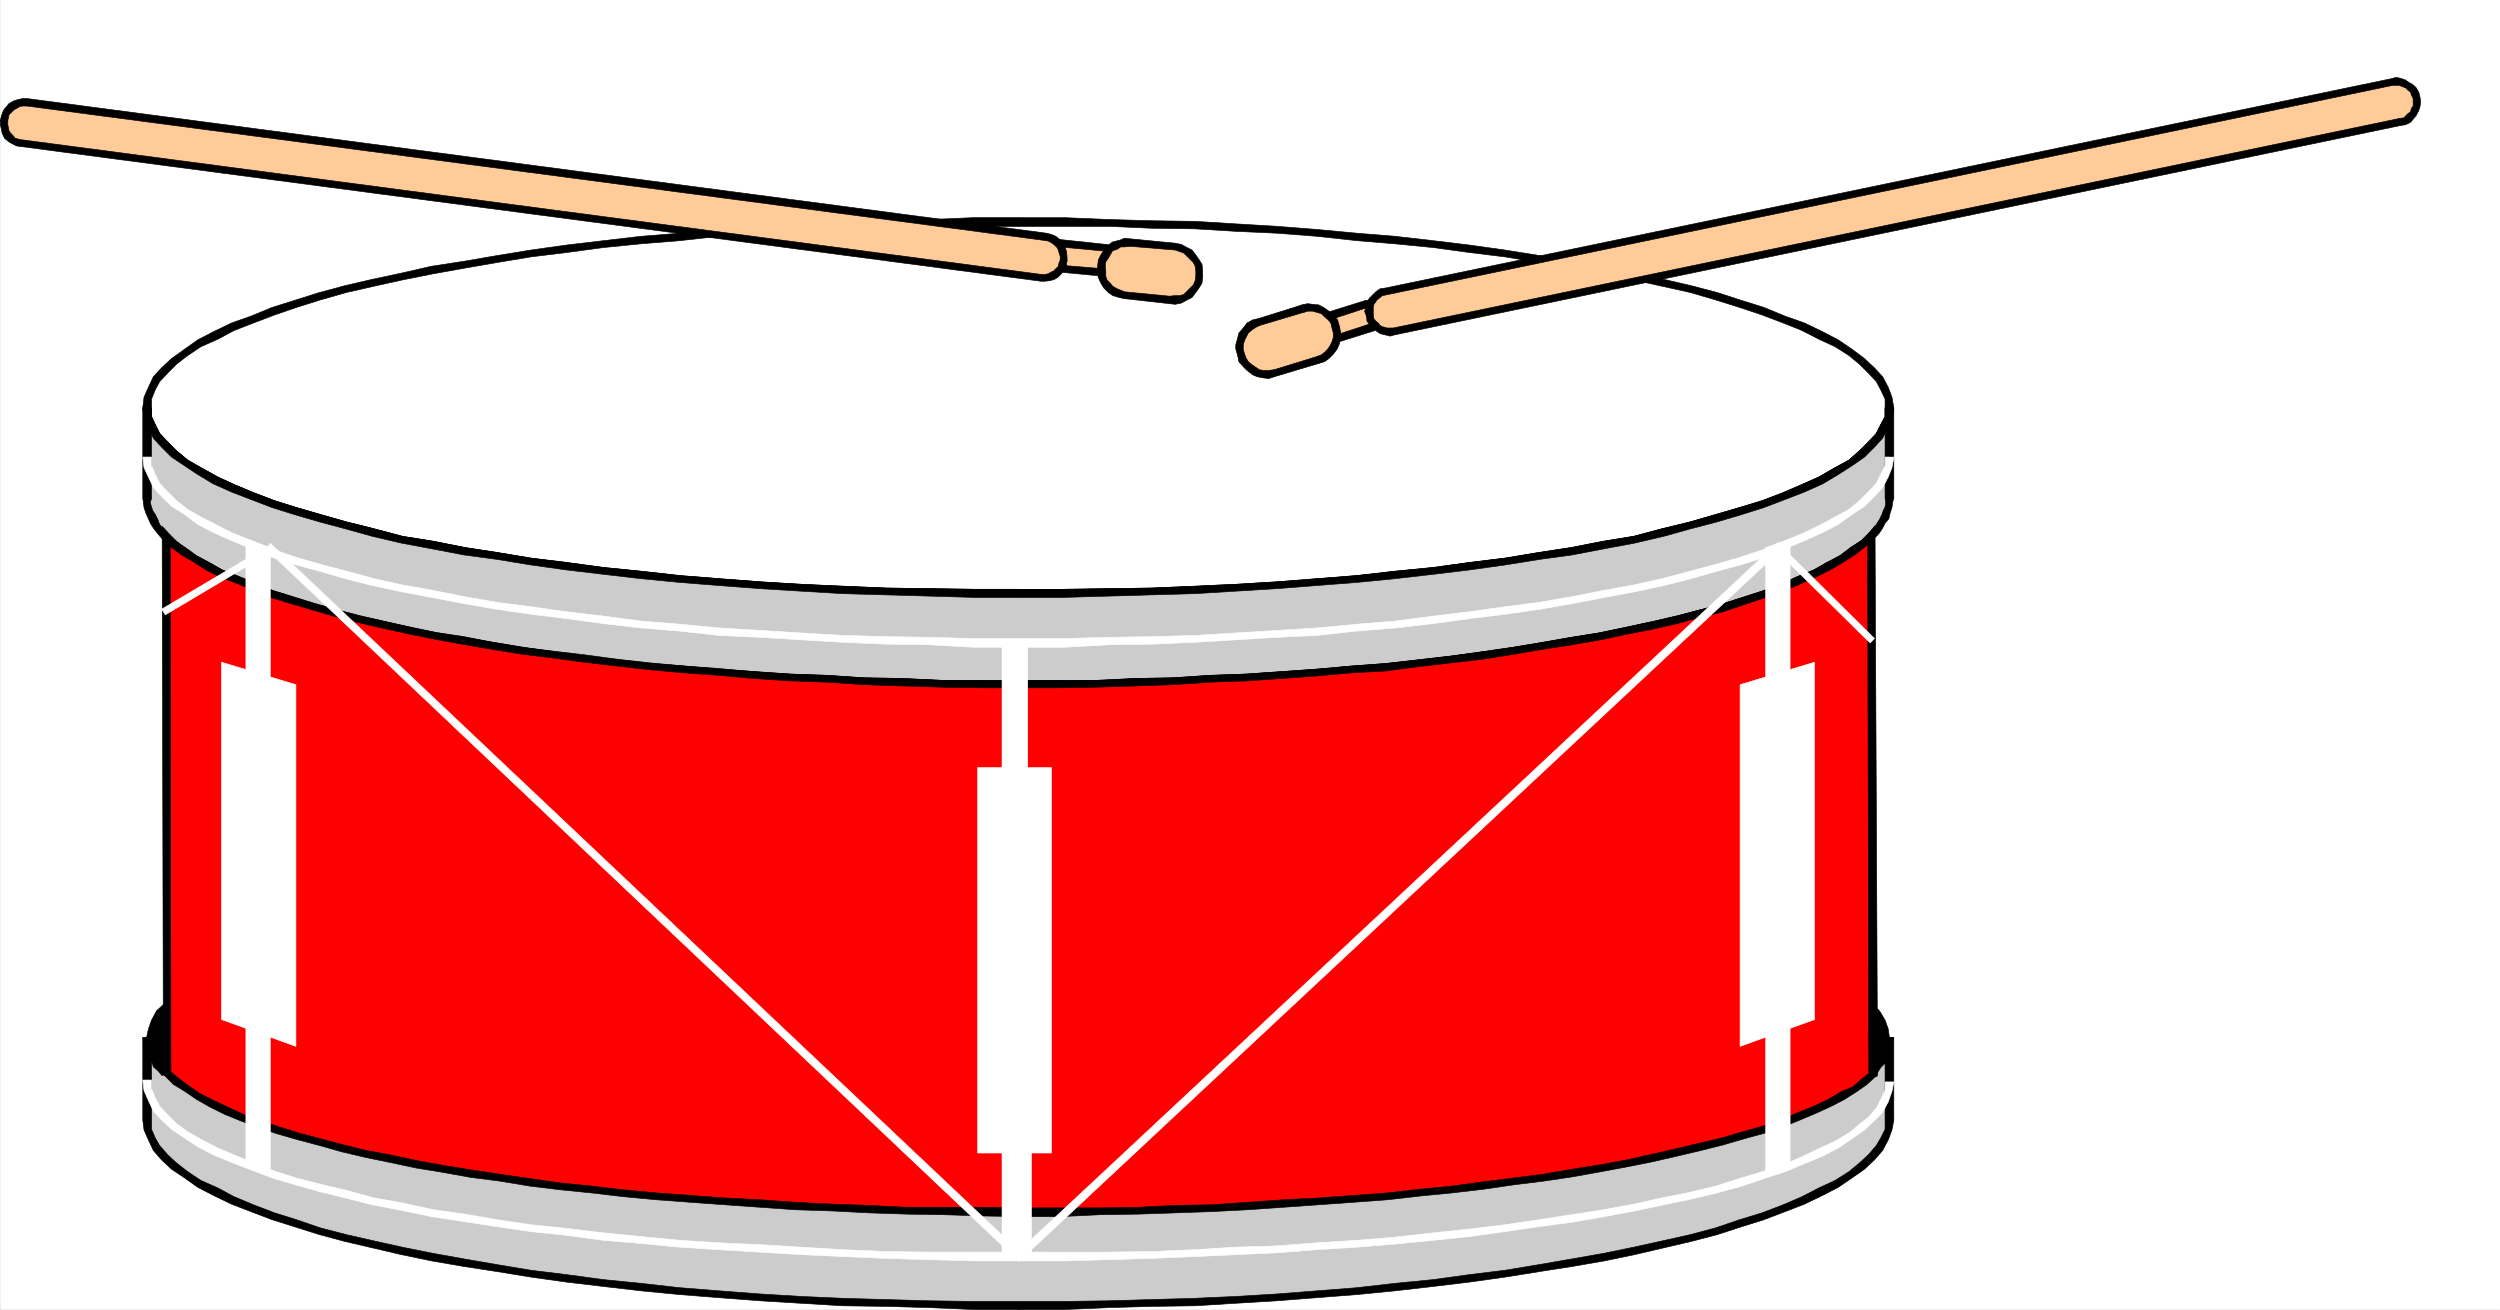 <svg xmlns="http://www.w3.org/2000/svg" width="2997.387" height="1570.309"><rect width="100%" height="100%" fill="#333333" stroke="none"/><defs><clipPath id="a"><path d="M0 0h2998v1570.309H0Zm0 0"/></clipPath><clipPath id="b"><path d="M0 0h2997.016v1570.309H0Zm0 0"/></clipPath><clipPath id="c"><path d="M170 1342h1052v228.309H170Zm0 0"/></clipPath><clipPath id="d"><path d="M1221 1342h1050v228.309H1221Zm0 0"/></clipPath><clipPath id="e"><path d="M1220 1342h1051v228.309H1220Zm0 0"/></clipPath></defs><g clip-path="url(#a)" transform="translate(.371)"><path fill="#fff" d="M0 1570.074h2997.016V-1.512H0Zm0 0"/></g><g clip-path="url(#b)" transform="translate(.371)"><path fill="#fff" fill-rule="evenodd" stroke="#fff" stroke-linecap="square" stroke-linejoin="bevel" stroke-miterlimit="10" stroke-width=".743" d="M0 1570.074h2997.016V-1.512H0Zm0 0"/></g><path fill="#fff" fill-rule="evenodd" stroke="#fff" stroke-linecap="square" stroke-linejoin="bevel" stroke-miterlimit="10" stroke-width=".743" d="M1221.66 711.754h53.958l53.175-1.488 51.692-1.485 52.472-.781 48.68-2.973 49.461-3.011 47.938-3.715 47.972-4.496 45.711-3.754 45.707-5.2 43.438-5.238 42.699-5.984 40.469-6.723 39.726-5.984 38.2-6.727 35.972-7.504 35.191-8.21 33-8.211 31.434-8.25 27.723-8.957L2114 604.07l24.75-9.695 23.97-8.21 20.214-10.481 19.512-10.477 15.718-10.48 14.23-10.442 11.263-11.219 9.734-10.48 6.727-11.223 3.754-11.18 1.484-11.222-1.484-11.965-3.754-11.223-6.727-11.222-9.734-10.477-11.262-11.183-14.23-10.477-15.72-10.48-19.511-10.442-20.215-8.992-23.969-9.734-24.75-9.7-27.722-8.21-27.723-9.735-31.434-8.21-33-7.509-35.19-8.21-35.974-6.727-38.199-7.465-39.726-5.984-40.47-6.723-42.698-5.242-43.438-5.98-45.707-4.497-45.71-5.242-47.974-3.715-47.937-3.75-49.46-2.23-48.68-3.012-52.473-2.227-51.692-.742-53.175-2.27h-107.914l-53.176 2.27-51.73.742-52.434 2.227-50.203 3.012-48.68 2.23-49.461 3.75-47.195 3.715-46.45 5.242-44.964 4.496-44.223 5.98-42.7 5.243-40.468 6.723L556.336 317l-38.242 7.465-35.973 6.726-34.445 8.211-33.703 7.508-30.734 8.211-28.465 9.734-27.723 8.211-24.75 9.7-23.226 9.734-20.957 8.992-18.727 10.442-16.5 10.48-14.234 10.477-11.223 11.183-9.734 10.477-6.02 11.222-3.715 11.223-2.27 11.965 2.27 11.223 3.715 11.18 6.02 11.222 9.734 10.48 11.223 11.22 14.234 10.44 16.5 10.481 18.727 10.477 20.957 10.48 23.226 8.211 24.75 9.695 27.723 8.993 28.465 8.957 30.734 8.25 33.703 8.21 34.445 8.211 35.973 7.504 38.242 6.727 39.684 5.984 40.469 6.723 42.699 5.984 44.223 5.239 44.964 5.199 46.45 3.754 47.195 4.496 49.46 3.715 48.68 3.011 50.204 2.973 52.433.781 51.73 1.485 53.177 1.488zm0 0"/><path fill-rule="evenodd" stroke="#000" stroke-linecap="square" stroke-linejoin="bevel" stroke-miterlimit="10" stroke-width=".743" d="M2260.118 488.961v10.437l-5.239 9.739-5.242 10.476-9.734 10.442-10.52 10.48-12.707 11.219-16.5 8.953-19.472 11.223-20.254 8.992-22.442 9.7-25.492 9.733-26.98 8.211-28.465 8.25-30.735 8.954-33.703 8.21-33.703 8.997-36.715 5.98-38.203 7.469-38.98 5.98-40.47 6.727-42.698 5.238-43.438 5.984-45.707 4.497-45.71 5.199-47.974 3.754-47.937 3.754-49.46 2.972-48.68 2.266-52.473 2.23-51.692.743-53.175.742h-53.957v9.738h53.957l53.175-1.527 51.692-1.485 52.472-1.484 48.68-2.973 49.461-3.011 47.938-3.754 47.972-3.715 45.711-4.496 45.707-5.239 43.438-5.238 42.699-5.984 41.953-6.727 38.242-5.238 38.942-7.469 35.972-6.722 35.23-8.211 32.22-8.997 31.433-8.21 29.992-8.954 26.235-8.25 25.453-9.695 23.226-8.992 21.739-9.7 18.73-11.218 16.461-10.48L2235.407 548l11.964-11.965 9.735-10.437 6.765-13.45 4.496-11.222 2.227-11.965zM1221.66 271.367h107.133l51.692 2.27 52.472.742 48.68 2.973 49.461 2.265 47.938 3.715 47.972 5.242 45.711 3.754 45.707 4.496 43.438 5.942 42.699 5.238 40.469 6.726 38.98 6.766 38.203 6.723 36.715 7.469 67.406 14.937 30.735 8.992 28.464 8.953 26.981 8.996 25.492 9.696 22.442 8.992 20.254 10.441 19.472 8.993 16.5 10.476 12.707 10.441 10.52 10.48 9.734 10.478 5.242 9.699 5.239 11.218v10.48h10.476l-2.226-12.706-4.496-11.965-6.766-12.707-9.734-10.48-11.965-11.223-15.016-11.219-16.461-11.183-18.73-9.739-21.739-10.476-23.226-8.211-25.453-10.48-26.235-8.212-29.992-9.734-31.434-8.21-32.218-7.47-35.23-7.507-35.973-8.211-38.942-5.98-38.242-6.727-41.953-6.727-42.7-5.98-43.437-5.239-45.707-5.242-45.71-3.715-47.973-4.496-47.938-3.754-49.46-2.969-48.68-3.011-52.473-.742-51.692-1.489-53.175-2.226h-53.957zm0 0"/><path fill-rule="evenodd" stroke="#000" stroke-linecap="square" stroke-linejoin="bevel" stroke-miterlimit="10" stroke-width=".743" d="M181.68 488.961v-10.48l4.496-11.22 5.238-9.698 9.774-10.477 10.48-10.48 13.489-10.442 15.718-10.476 20.254-8.993 19.473-10.441 23.226-8.992 25.454-9.696 26.234-8.996 28.465-8.953 31.476-8.992 32.961-7.469 33.703-7.468 37.497-7.47 37.46-6.722 38.942-6.766 40.469-6.726 42.699-5.238 44.223-5.942 44.964-4.496 46.45-3.754 47.195-5.242 49.46-3.715 48.68-2.265 50.204-2.973 52.433-.742 51.73-2.27h107.134V260.93h-53.957l-53.176 2.226-51.73 1.489-52.434.742-50.203 3.011-48.68 2.97-49.461 3.753-47.195 4.496-46.45 3.715-44.964 5.242-44.223 5.239-42.7 5.98-41.21 6.727-38.942 6.726-38.984 5.98-35.973 8.212-35.191 7.507-32.215 7.47-30.734 8.21-30.735 9.734-26.195 8.211-25.492 10.48-23.227 8.212-21.738 10.476-18.73 9.739-15.72 11.183-15.718 11.219-12.004 11.223-9.734 10.48-5.98 12.707-5.282 11.965-1.484 12.707zm0 0"/><path fill-rule="evenodd" stroke="#000" stroke-linecap="square" stroke-linejoin="bevel" stroke-miterlimit="10" stroke-width=".743" d="M1221.66 706.512h-53.957l-53.175-.742-51.73-.743-52.434-2.23-50.203-2.266-48.68-2.972-49.461-3.754-47.195-3.754-46.45-5.2-44.964-4.496-44.223-5.984-42.7-5.238-40.468-6.727-38.942-5.98-37.46-7.469-37.497-5.98-33.703-8.997-32.96-8.21-31.477-8.954-28.465-8.25-26.234-8.21-25.454-9.735-23.226-9.7-19.473-8.991-20.254-11.223-15.718-8.953-13.489-11.219-10.48-10.48-9.774-10.442-5.238-10.476-4.496-9.739v-10.437H171.2l1.484 11.965 5.281 11.222 5.98 13.45 9.735 10.437L205.684 548l31.437 20.961 18.73 11.219 21.74 9.699 23.226 8.992 25.492 9.695 26.195 8.25 30.735 8.954 30.734 8.21 32.215 8.997 35.191 8.21 35.973 6.723 38.984 7.469 38.942 5.238 41.21 6.727 42.7 5.984 44.223 5.238 44.964 5.239 46.45 4.496 47.195 3.715 49.46 3.754 48.68 3.011 50.204 2.973 52.433 1.484 51.73 1.485 53.176 1.527h53.957zm0 0"/><path fill="#ccc" fill-rule="evenodd" stroke="#ccc" stroke-linecap="square" stroke-linejoin="bevel" stroke-miterlimit="10" stroke-width=".743" d="m2243.657 642.977 4.457-5.985 5.277-5.98 3.715-5.242 3.012-5.98 2.265-5.24 1.489-5.984 1.484-5.98V488.96l-1.484 11.223-3.754 11.18-6.727 11.222-9.734 10.48-11.262 11.22-14.23 10.44-15.72 10.481-19.511 10.477-20.215 10.48-23.969 8.211-24.75 9.695-27.722 8.993-27.723 8.957-31.434 8.25-33 8.21-35.19 8.211-35.974 7.504-38.199 6.727-39.726 5.984-40.47 6.723-42.698 5.984-43.438 5.239-45.707 5.199-45.71 3.754-47.973 4.496-47.938 3.715-49.46 3.011-48.68 2.973-52.473.781-51.692 1.485-53.175 1.488h-107.914l-53.176-1.488-51.73-1.485-52.434-.781-50.203-2.973-48.68-3.011-49.461-3.715-47.195-4.496-46.45-3.754-44.964-5.2-44.223-5.238-42.7-5.984-40.468-6.723-39.684-5.984-38.242-6.727-35.973-7.504-34.445-8.21-33.703-8.211-30.734-8.25-28.465-8.957-27.723-8.993-24.75-9.695-23.226-8.21-20.957-10.481-18.727-10.477-16.5-10.48-14.234-10.442-11.223-11.219-9.734-10.48-6.02-11.223-3.715-11.18-2.27-11.222v113.625l2.27 5.98.742 5.985 2.973 5.238 2.266 5.98 3.754 5.243 5.238 5.98 4.496 5.985 9.738 8.21 11.965 9.735 13.488 8.953 15.758 9.738 17.242 8.211 18.73 8.992 20.958 8.211 21.738 8.211 24.711 7.469 24.75 7.508 26.2 8.21 28.464 5.981 29.246 8.211 30.692 5.238 32.218 7.47 33.004 5.984 33.703 5.238 37.457 5.98 35.973 4.5 37.457 5.239 38.945 5.238 39.723 3.715 40.469 3.754 41.957 3.715 42.695 3.011 43.48 2.969 43.438 1.527 44.223 2.227 45.668 1.488 46.492 1.524 47.191.742h93.645l46.453-.742 46.45-1.524 44.222-1.488 44.965-2.227 41.953-1.527 44.184-2.969 41.957-3.011 41.953-3.715 40.468-3.754 39.727-3.715 38.941-5.238 38.243-5.239 36.714-4.5 35.93-5.98 33.746-5.238 33.703-5.985 32.219-7.469 30.73-5.238 28.465-8.21 28.465-5.981 26.239-8.211 26.195-7.508 23.226-7.469 21.739-8.21 20.996-8.212 18.73-8.992 17.203-8.21 15.758-9.739 13.488-8.953 12.75-9.734zm0 0"/><path fill-rule="evenodd" stroke="#000" stroke-linecap="square" stroke-linejoin="bevel" stroke-miterlimit="10" stroke-width=".743" d="m2260.118 597.344.742 5.242-.742 5.238-2.23 4.496-1.524 4.496-2.973 5.985-3.754 5.941-3.754 5.238-5.98 5.985 7.468 5.238 5.239-5.238 4.496-6.727 3.012-5.98 4.496-5.238 1.484-6.727 2.27-6.727.742-5.98 1.484-5.242zm10.476-108.383h-10.476v108.383h10.476V488.96h-10.476zm0 0"/><path fill-rule="evenodd" stroke="#000" stroke-linecap="square" stroke-linejoin="bevel" stroke-miterlimit="10" stroke-width=".743" d="M1221.66 716.25h53.958l53.175-1.527 51.692-1.485 52.472-1.484 48.68-2.973 49.461-3.011 47.938-3.754 47.972-3.715 45.711-4.496 45.707-5.239 43.438-5.238 42.699-5.984 41.953-6.727 38.242-5.238 38.942-7.469 35.972-6.722 35.23-8.211 32.22-8.997 31.433-8.21 29.992-8.954 26.235-8.25 25.453-9.695 23.226-8.992 21.739-9.7 18.73-11.218 16.461-10.48L2235.407 548l11.964-11.965 9.735-10.437 6.765-13.45 4.496-11.222 2.227-11.965h-10.476v10.437l-5.239 9.739-5.242 10.476-9.734 10.442-10.52 10.48-12.707 11.219-16.5 8.953-19.473 11.223-20.253 8.992-22.442 9.7-25.492 9.733-26.98 8.211-28.465 8.25-30.735 8.954-33.703 8.21-33.703 8.997-36.715 5.98-38.203 7.469-38.98 5.98-40.47 6.727-42.698 5.238-43.438 5.984-45.707 4.497-45.71 5.199-47.974 3.754-47.937 3.754-49.46 2.972-48.68 2.266-52.473 2.23-51.692.743-53.175.742h-53.958zm0 0"/><path fill-rule="evenodd" stroke="#000" stroke-linecap="square" stroke-linejoin="bevel" stroke-miterlimit="10" stroke-width=".743" d="M181.68 488.961H171.2l1.484 11.965 5.281 11.222 5.98 13.45 9.735 10.437L205.684 548l31.437 20.961 18.73 11.219 21.74 9.699 23.226 8.992 25.492 9.695 26.195 8.25 30.735 8.954 30.734 8.21 32.215 8.997 35.191 8.21 35.973 6.723 38.984 7.469 38.942 5.238 41.21 6.727 42.7 5.984 44.223 5.238 44.964 5.239 46.45 4.496 47.195 3.715 49.46 3.754 48.68 3.011 50.204 2.973 52.433 1.484 51.73 1.485 53.176 1.527h53.957v-9.738h-53.957l-53.175-.742-51.73-.743-52.434-2.23-50.203-2.266-48.68-2.972-49.461-3.754-47.195-3.754-46.45-5.2-44.964-4.496-44.223-5.984-42.7-5.238-40.468-6.727-38.942-5.98-37.46-7.469-37.497-5.98-33.703-8.997-32.96-8.21-31.477-8.954-28.465-8.25-26.234-8.21-25.454-9.735-23.226-9.7-19.473-8.991-20.254-11.223-15.718-8.953-13.489-11.219-10.48-10.48-9.774-10.442-5.238-10.476-4.496-9.739v-10.437H171.2zm0 0"/><path fill-rule="evenodd" stroke="#000" stroke-linecap="square" stroke-linejoin="bevel" stroke-miterlimit="10" stroke-width=".743" d="M181.68 597.344V488.96H171.2v108.383zm0 0"/><path fill-rule="evenodd" stroke="#000" stroke-linecap="square" stroke-linejoin="bevel" stroke-miterlimit="10" stroke-width=".743" d="m201.188 639.965-5.277-5.985-4.497-5.238-2.23-5.941-3.008-5.985-2.973-4.496-1.523-4.496-1.488-5.238 1.488-5.242H171.2l.742 5.242.742 5.98 2.27 6.727 3.011 6.727 2.227 5.238 3.754 5.98 5.238 6.727 4.496 5.238zM1221.66 815.68h-93.644l-46.492-2.227-45.668-.785-44.223-2.969-43.437-1.488-43.48-3.008-42.696-2.973-41.957-3.753-40.469-2.973-39.723-4.496-38.945-4.496-37.457-5.239-35.973-5.242-35.972-5.98-34.446-5.946-32.96-5.238-32.22-6.726-29.991-6.762-30.73-6.727-27.724-7.468-26.195-6.723-24.754-8.211-23.222-7.469-23.227-8.25-19.473-8.953-20.214-8.25-15.758-8.957-14.973-8.21-13.492-9.735-12.746-8.211-8.211-8.25-7.508 5.238 10.48 9.738 12.004 9.696 14.23 8.992 16.466 9.7 16.5 8.25 20.215 8.952 20.253 8.25 22.481 8.211 23.227 7.469 26.195 8.992 26.98 6.727 27.723 7.465 29.246 6.726 31.434 5.98 30.734 6.727 34.488 5.984 33.703 5.239 35.973 5.98 37.457 5.985 37.457 4.457 38.945 4.496 39.723 5.238 40.469 2.23 41.957 3.754 42.695 3.012 43.48 2.969 43.438 1.488 44.223 3.008 45.668 1.488 46.492 1.485 47.191.742h46.453zm1018.243-175.715-8.25 8.25-12.746 8.21-12.746 9.735-15.72 8.211-15.718 8.957-20.254 8.25-19.472 8.953-22.481 8.25-23.227 7.469-25.453 8.211-25.496 6.723-28.465 7.468-29.246 6.727-31.437 6.762-32.215 6.726-32.965 5.238-33.742 5.946-35.973 5.98-35.93 5.242-38.242 5.239-38.941 4.496-39.727 4.496-40.468 2.973-41.953 3.753-41.957 2.973-44.184 3.008-41.953 1.488-44.965 2.969-44.223.785-46.449 2.227h-93.644v8.953h47.19l46.454-.742 46.45-1.485 44.222-1.488 44.965-3.008 41.953-1.488 44.183-2.969 41.957-3.012 41.954-3.753 40.468-2.23 39.727-5.24 38.941-4.495 38.242-4.457 37.458-5.985 35.187-5.98 33.746-5.239 34.445-5.984 31.477-6.726 30.73-5.98 29.211-6.727 28.465-7.465 26.977-6.727 26.238-8.992 22.48-7.469 23.227-8.21 19.473-8.25 20.215-8.954 16.5-8.25 16.46-9.7 14.231-8.991 12.004-9.696 10.48-9.738zm0 0"/><path fill="#fff" fill-rule="evenodd" stroke="#fff" stroke-linecap="square" stroke-linejoin="bevel" stroke-miterlimit="10" stroke-width=".743" d="M1221.66 765.594h-53.957l-53.175-1.489-51.73-.78-52.434-1.485-50.203-2.973-48.68-3.012-49.461-2.968-47.195-4.496-46.45-3.754-44.964-5.985-44.223-5.199-42.7-5.984-40.468-5.239-38.942-6.726-37.46-7.504-37.497-6.727-33.703-7.468-32.96-8.953-31.477-8.25-28.465-8.211-26.234-8.993-25.454-10.441-23.226-8.992-19.473-9.695-20.254-10.48-15.718-8.954-13.489-10.48-10.48-10.477-9.774-10.48-5.238-10.438-4.496-10.48V548H171.2l1.484 12.707 5.281 11.223 5.98 12.707 9.735 10.48 12.004 11.965 15.719 9.734 15.718 11.926 18.73 9.738 21.74 9.735 23.226 9.695 25.492 10.48 26.195 8.212 30.735 8.25 30.734 8.953 32.215 8.21 35.191 7.508 35.973 6.727 38.984 7.469 38.942 6.722 41.21 5.985 42.7 5.238 44.223 5.98 44.964 5.243 46.45 3.715 47.195 5.238 49.46 2.265 48.68 2.973 50.204 2.973 52.433 2.265 51.73.746 53.176 2.97h53.957zM2260.118 548v10.48l-5.239 10.481-5.242 10.437-9.734 10.48-10.52 10.477-12.707 10.48-16.5 8.954-19.472 10.48-20.254 9.696-22.442 8.992-25.492 10.441-26.98 8.993-28.465 8.21-30.735 8.25-33.703 8.954-33.703 7.468-36.715 6.727-38.203 7.504-38.98 6.726-40.47 5.239-42.698 5.984-43.438 5.2-45.707 5.984-45.71 3.754-47.974 4.496-47.937 2.968-49.46 3.012-48.68 2.973-52.473 1.484-51.692.781-53.175 1.489h-53.957v10.437h53.957l53.175-2.969 51.692-.746 52.472-2.265 48.68-2.973 49.461-2.973 47.938-2.265 47.972-5.238 45.711-3.715 45.707-5.242 43.438-5.981 42.699-5.238 41.953-5.985 38.242-6.722 38.942-7.469 35.972-6.727 35.23-7.507 32.22-8.211 31.433-8.953 29.992-8.25 26.235-8.211 25.453-10.48 23.226-9.696 21.739-9.735 18.73-9.738 16.461-11.926 15.016-9.734 11.964-11.965 9.735-10.48 6.765-12.707 4.496-11.223 2.227-12.707zm0 0"/><path fill-rule="evenodd" stroke="#000" stroke-linecap="square" stroke-linejoin="bevel" stroke-miterlimit="10" stroke-width=".743" d="M1221.66 1452.656h53.958l53.175-.742 51.692-.742 52.472-2.227 48.68-1.488 49.461-3.012 47.938-3.71 47.972-3.754 45.711-3.754 45.707-5.985 43.438-4.457 42.699-4.496 40.469-6.726 39.726-5.981 38.2-6.726 35.972-5.981 35.191-8.25 33-7.469 31.434-7.468 27.723-8.211 27.722-8.993 24.75-8.21 23.97-9.739 20.214-8.953 19.512-9.734 15.718-8.953 14.23-9.739 11.263-11.218 9.734-9.7 6.727-10.476 3.754-11.223 1.484-10.441-1.484-10.477-3.754-10.48-6.727-11.223-9.734-8.953-11.262-10.477-14.23-9.699-15.72-10.476-19.511-8.211-20.215-9.739-23.969-8.953-24.75-8.992-27.722-8.211-27.723-8.992-31.434-7.469-33-7.469-35.19-7.468-35.974-6.727-38.199-6.762-39.726-5.199-40.47-6.765-42.698-4.458-43.438-5.242-45.707-5.238-45.71-3.754-47.974-3.715-47.937-3.754-49.46-2.968-48.68-2.27-52.473-1.484-51.692-.742-53.175-1.489h-107.914l-53.176 1.489-51.73.742-52.434 1.484-50.203 2.27-48.68 2.968-49.461 3.754-47.195 3.715-46.45 3.754-44.964 5.238-44.223 5.242-42.7 4.458-40.468 6.765-39.684 5.2-38.242 6.761-35.973 6.727-34.445 7.468-33.703 7.47-30.734 7.468-28.465 8.992-27.723 8.211-24.75 8.992-23.226 8.953-20.957 9.739-18.727 8.21-16.5 10.477-14.234 9.7-11.223 10.476-9.734 8.953-6.02 11.223-3.715 10.48-2.27 10.477 2.27 10.441 3.715 11.223 6.02 10.476 9.734 9.7 11.223 11.218 14.234 9.739 16.5 8.953 18.727 9.734 20.957 8.953 23.226 9.738 24.75 8.211 27.723 8.993 28.465 8.21 30.734 7.47 33.703 7.468 34.445 8.25 35.973 5.98 38.242 6.727 39.684 5.98 40.469 6.727 42.699 4.496 44.223 4.457 44.964 5.985 46.45 3.754 47.195 3.753 49.46 3.711 48.68 3.012 50.204 1.488 52.433 2.227 51.73.742 53.177.742zm0 0"/><path fill="#ccc" fill-rule="evenodd" stroke="#ccc" stroke-linecap="square" stroke-linejoin="bevel" stroke-miterlimit="10" stroke-width=".743" d="m197.434 1285.938-4.496-5.204-5.238-4.496-3.754-5.238-2.266-5.238-2.973-5.242-.742-5.98-2.27-5.24v-5.202 98.687l2.27 11.184 3.715 11.222 6.02 11.223 9.734 11.223 11.223 10.476 14.234 10.442 16.5 10.476 18.727 10.48 20.957 8.954 23.226 9.734 24.75 10.442 27.723 8.25 28.465 8.953 30.734 8.25 33.703 8.21 34.445 8.212 35.973 5.984 38.242 7.469 39.684 6.762 40.469 5.984 42.699 5.2 44.223 5.98 44.964 5.984 46.45 3.754 47.195 4.496 49.46 2.973 48.68 3.007 50.204 2.23 52.433 2.227 51.73.747 53.177 2.265h107.914l53.175-2.265 51.692-.747 52.472-2.226 48.68-2.23 49.461-3.008 47.938-2.973 47.972-4.496 45.711-3.754 45.707-5.984 43.438-5.98 42.699-5.2 40.469-5.984 39.726-6.762 38.2-7.469 35.972-5.984 35.191-8.211 33-8.211 31.434-8.25 27.723-8.953 27.722-8.25 24.75-10.442 23.97-9.734 20.214-8.953 19.512-10.48 15.718-10.477 14.23-10.442 11.263-10.476 9.734-11.223 6.727-11.223 3.754-11.222 1.484-11.184v-98.687l-.742 5.984-.742 5.2-2.27 5.98-1.484 4.5-3.754 5.98-5.239 5.239-3.753 5.984-5.243 5.98zm0 0"/><path fill-rule="evenodd" stroke="#000" stroke-linecap="square" stroke-linejoin="bevel" stroke-miterlimit="10" stroke-width=".743" d="M181.68 1244.098H171.2l.742 5.203.742 5.98 2.27 5.98 3.011 6.727 3.715 4.496 2.266 6.727 5.238 4.496 5.242 5.98 5.98-6.722-4.495-4.496-4.497-5.242-3.714-4.458-1.524-5.98-2.973-4.496-1.523-3.754-1.488-5.238 1.488-5.203H171.2zm0 0"/><path fill-rule="evenodd" stroke="#000" stroke-linecap="square" stroke-linejoin="bevel" stroke-miterlimit="10" stroke-width=".743" d="M181.68 1342.785v-98.687H171.2v98.687zm0 0"/><g clip-path="url(#c)" transform="translate(.371)"><path fill-rule="evenodd" stroke="#000" stroke-linecap="square" stroke-linejoin="bevel" stroke-miterlimit="10" stroke-width=".743" d="M1221.289 1560.34h-53.957l-53.176-.742-51.73-1.489-52.434-1.523-50.203-2.23-48.68-2.97-49.46-3.753-47.196-3.754-46.45-5.238-44.964-4.461-44.223-5.98-42.699-5.24-40.469-6.726-38.941-6.726-37.46-6.723-37.497-7.508-33.703-7.468-32.961-7.47-31.477-8.21-28.464-9.734-26.235-8.211-25.453-9.739-23.227-9.695-19.472-10.477-20.254-8.996-15.719-10.437-13.488-10.48-10.48-9.735-9.774-11.184-5.238-8.992-4.496-10.48v-11.184h-10.48l1.483 11.965 5.282 11.965 5.98 12.707 9.735 11.183 12.004 11.223 15.718 10.48 15.719 11.22 18.73 9.699 21.739 10.476 23.226 8.953 25.492 9.739 26.196 8.21 30.734 9.735 30.735 8.21 32.214 7.509 35.192 8.21 35.972 7.47 38.985 6.726 38.941 5.98 41.211 6.727 42.7 5.98 44.222 5.243 44.965 5.238 46.45 4.496 47.194 3.715 49.461 3.754 48.68 2.968 50.203 3.012 52.434.742 51.73 1.489 53.176 2.265h53.957zm0 0"/></g><g clip-path="url(#d)" transform="translate(.371)"><path fill-rule="evenodd" d="M2259.746 1342.785v11.184l-5.238 10.48-5.242 8.992-9.735 11.184-10.52 9.734-12.706 10.48-16.5 10.438-19.473 8.996-20.254 10.477-22.441 9.695-25.493 9.739-26.98 8.21-28.465 9.735-30.734 8.21-67.406 14.938-36.715 7.508-38.203 6.723-38.98 6.726-40.47 6.727-42.699 5.238-43.437 5.98-45.707 4.462-45.711 5.238-47.973 3.754-47.937 3.754-49.461 2.969-48.68 2.23-52.473 1.523-51.691 1.489-53.176.742h-53.957v9.734h53.957l53.176-2.265 51.691-1.489 52.473-.742 48.68-3.012 49.46-2.968 47.938-3.754 47.973-3.715 45.71-4.496 45.708-5.238 43.437-5.243 42.7-5.98 41.952-6.727 38.243-5.98 38.941-6.727 35.973-7.468 35.23-8.211 32.219-7.508 31.434-8.211 29.992-9.734 26.234-8.211 25.453-9.739 23.227-8.953 21.738-10.476 18.73-9.7 16.461-11.218 15.016-10.48 11.965-11.223 9.734-11.184 6.766-12.707 4.496-11.965 2.227-11.965zm0 0"/></g><g clip-path="url(#e)" transform="translate(.371)"><path fill="none" stroke="#000" stroke-linecap="square" stroke-linejoin="bevel" stroke-miterlimit="10" stroke-width=".743" d="M2259.746 1342.785v11.184l-5.238 10.48-5.242 8.992-9.735 11.184-10.52 9.734-12.706 10.48-16.5 10.438-19.473 8.996-20.254 10.477-22.441 9.695-25.492 9.739-26.98 8.21-28.466 9.735-30.734 8.21-67.406 14.938-36.715 7.508-38.203 6.723-38.98 6.726-40.47 6.727-42.699 5.238-43.437 5.98-45.707 4.462-45.711 5.238-47.973 3.754-47.937 3.754-49.461 2.968-48.68 2.23-52.473 1.524-51.691 1.489-53.176.742h-53.957v9.734h53.957l53.176-2.265 51.691-1.489 52.473-.742 48.68-3.012 49.46-2.968 47.938-3.754 47.973-3.715 45.71-4.496 45.708-5.238 43.437-5.243 42.7-5.98 41.953-6.727 38.242-5.98 38.941-6.727 35.973-7.468 35.23-8.211 32.219-7.508 31.434-8.211 29.992-9.735 26.234-8.21 25.453-9.739 23.227-8.953 21.738-10.476 18.73-9.7 16.462-11.218 15.015-10.48 11.965-11.224 9.734-11.183 6.766-12.707 4.496-11.965 2.227-11.965zm0 0"/></g><path fill-rule="evenodd" stroke="#000" stroke-linecap="square" stroke-linejoin="bevel" stroke-miterlimit="10" stroke-width=".743" d="M2270.594 1244.098h-10.476v98.687h10.476v-98.687h-10.476zm0 0"/><path fill-rule="evenodd" stroke="#000" stroke-linecap="square" stroke-linejoin="bevel" stroke-miterlimit="10" stroke-width=".743" d="m2244.399 1291.176 6.726-5.238 3.754-5.985 5.239-5.2 3.754-5.983 1.484-5.98 3.012-5.985v-6.723l2.226-5.984h-10.476v10.441l-3.012 5.98-2.227 3.754-2.27 5.243-4.495 5.238-4.457 5.2-4.497 5.237zm0 0"/><path fill="#fff" fill-rule="evenodd" stroke="#fff" stroke-linecap="square" stroke-linejoin="bevel" stroke-miterlimit="10" stroke-width=".743" d="M1221.66 1501.258h-107.132l-51.73-.742-52.434-2.227-50.203-3.012-48.68-2.972-49.461-2.227-47.195-3.012-46.45-4.496-44.964-4.457-44.223-5.242-42.7-4.496-40.468-5.98-38.942-6.727-37.46-5.238-37.497-8.211-33.703-5.985-32.96-8.992-31.477-7.469-29.207-7.464-25.492-8.211-25.454-9.739-23.226-9.734-19.473-8.21-20.254-10.481-15.718-8.953-13.489-9.735-10.48-10.441-9.774-10.48-5.238-9.735-4.496-11.184v-10.476H171.2l1.484 12.707 5.281 11.965 5.98 12.707 9.735 10.476 12.004 11.184 15.719 10.48 15.718 10.477 18.73 9.699 21.74 8.992 23.226 8.953 25.492 9.739 27.723 8.21 29.207 8.25 30.734 7.465 32.215 8.211 35.191 6.727 35.973 7.469 38.984 5.98 38.942 5.984 41.21 5.98 42.7 4.497 44.223 5.984 44.964 3.754 46.45 4.457 47.195 3.012 49.46 2.969 48.68 3.011 50.204 2.231 52.433 2.266 51.73 1.488 53.176 1.484h53.957zm1038.458-204.102v10.48l-5.239 10.477-5.242 10.442-8.992 10.48-11.262 8.953-12.707 10.477-16.5 9.738-19.473 8.953-20.253 9.735-22.442 9.699-25.492 8.25-26.98 8.21-28.465 8.993-30.735 7.469-33.703 6.722-33.703 7.47-36.715 6.726-38.203 5.98-38.98 5.984-40.47 5.981-42.698 5.242-43.438 4.496-45.707 5.2-45.71 3.753-47.974 3.012-47.937 3.715-49.46 1.484-48.68 3.012-52.473 2.227-51.692.742H1221.66v10.48h53.958l53.175-1.484 51.692-1.488 52.472-2.266 48.68-2.23 49.461-2.227 47.937-3.754 47.973-3.012 45.711-3.715 45.707-4.496 43.438-4.496 42.699-5.984 40.469-5.98 39.726-5.2 38.942-6.765 35.972-6.727 35.23-7.469 32.22-6.722 31.433-7.47 29.992-8.21 26.235-8.992 25.453-8.211 23.226-9.738 21.739-8.954 18.73-9.734 16.461-11.223 15.016-10.441 11.222-10.477 10.477-10.48 6.765-12.707 4.496-12.707 2.227-11.223zm0 0"/><path fill="red" fill-rule="evenodd" stroke="red" stroke-linecap="square" stroke-linejoin="bevel" stroke-miterlimit="10" stroke-width=".743" d="M1225.414 1452.656h-47.234l-45.668-.742-45.707-.742-44.965-.742-43.48-2.973-44.926-2.266-41.953-1.488-42.738-2.969-41.211-3.011-40.43-3.754-39.727-3.715-38.199-3.754-37.457-4.457-36.715-5.238-35.972-4.496-34.485-4.5-33.707-5.98-31.472-5.24-31.477-6.726-29.207-6.726-28.465-6.723-26.98-6.726-25.453-7.47-24.008-6.722-21.7-7.508-21.742-8.21-18.726-8.954-17.989-8.25-15.718-8.21-14.27-8.958-12.707-8.992-10.52-9.734-.742-642.961 8.993 8.953 11.261 8.992 13.489 8.953 14.976 8.996 17.242 8.211 17.95 7.469 20.996 8.992 21.738 7.469 23.227 7.465 24.71 8.25 26.977 6.726 28.465 7.47 29.21 6.726 29.99 7.464 32.96 5.985 33.703 5.238 33.746 6.727 35.969 5.98 36.676 4.496 38.242 5.985 38.941 4.457 39.727 3.754 41.21 3.753 41.212 3.715 41.957 3.754 44.965 2.969 43.437 1.527 44.223 2.227 45.668 1.488 46.492 1.524 47.191.742h93.645l46.453-.742 46.45-1.524 44.222-1.488 44.965-2.227 41.953-1.527 44.183-2.969 41.957-3.011 41.954-3.715 40.468-3.754 39.727-3.715 38.941-5.238 38.242-5.239 36.715-4.5 35.93-5.98 33.746-5.238 33.703-5.985 32.219-7.469 30.73-5.238 28.465-8.21 28.465-5.981 26.238-8.211 26.196-7.508 23.226-7.469 21.739-8.21 20.996-8.212 18.73-8.992 17.203-8.21 15.758-9.739 13.488-8.953 12.75-9.734 8.993-8.211 2.226 645.968-10.476 8.211-12.747 8.25-14.234 8.957-14.976 8.211-17.243 8.25-18.726 8.211-21 7.465-21.7 7.469-24.007 7.508-26.195 6.726-26.239 7.469-28.465 6.723-28.464 5.242-30.731 6.722-31.476 5.985-34.446 5.238-33.746 5.98-35.93 4.497-35.972 5.984-38.242 3.715-38.2 4.496-38.945 3.715-41.21 3.754-41.212 3.011-42.695 2.97-42.738 3.01-43.438 1.485-43.48 2.23-44.184.743-46.45 1.484zm0 0"/><path fill-rule="evenodd" stroke="#000" stroke-linecap="square" stroke-linejoin="bevel" stroke-miterlimit="10" stroke-width=".743" d="m195.91 1286.68 1.524 3.007 10.48 10.481 13.489 8.21 14.234 9.735 15.719 8.957 17.984 8.993 20.254 8.21 20.215 7.47 21.738 7.468 26.239 7.504 25.453 6.726 26.234 7.47 28.465 6.726 29.21 5.98 31.473 6.727 32.22 5.238 32.96 5.98 35.23 4.497 35.973 5.984 36.715 4.457 37.457 3.754 38.2 4.496 39.726 3.715 40.43 3.012 41.21 2.968 42.739 3.012 41.953 2.973 44.926 1.484 43.48 2.27 44.965 1.484 45.707.742 45.668 1.488 47.234.743v-10.442l-47.234-.742h-91.375l-44.965-2.266-43.48-1.488-44.926-2.226-41.953-3.012-42.738-2.23-41.211-3.008-40.43-2.973-39.727-3.754-38.199-4.457-37.457-3.754-36.715-5.238-35.972-5.242-34.485-5.239-32.965-5.238-32.214-5.945-31.477-6.762-28.465-5.203-27.723-6.762-27.722-7.469-25.453-6.726L334.52 1351l-21.7-7.469-20.995-7.468-19.473-8.993-17.242-8.21-14.977-7.47-14.234-9.738-12.004-8.992-10.477-8.953 1.485 2.973h-8.992v2.265l1.523.743zm0 0"/><path fill-rule="evenodd" stroke="#000" stroke-linecap="square" stroke-linejoin="bevel" stroke-miterlimit="10" stroke-width=".743" d="m203.418 640.707-8.992 3.012 1.485 642.96h8.992l-.742-642.96-8.25 2.972 7.507-5.984-8.992-9.695v12.707zm0 0"/><path fill-rule="evenodd" stroke="#000" stroke-linecap="square" stroke-linejoin="bevel" stroke-miterlimit="10" stroke-width=".743" d="M1221.66 815.68h-93.644l-46.492-2.227-45.668-.785-44.223-2.969-43.437-1.488-44.965-3.008-41.957-3.715-41.211-3.011-41.211-3.754-39.727-4.457-38.941-5.239-38.242-4.5-36.676-4.496-35.227-5.98-33.703-6.727-34.488-5.199-32.219-6.766-29.949-6.722-29.246-6.727-28.465-7.469-26.238-7.468-23.969-7.47-24.71-7.503-20.997-8.957-20.215-8.211-19.472-7.504-15.758-8.957-14.973-7.465-12.746-8.996-11.223-8.953-8.25-8.25-7.507 5.984 9.773 9.735 11.965 8.953 14.234 8.25 14.977 9.7 16.5 8.25 19.468 7.464 21 8.957 20.211 8.25 24.754 7.469 25.453 7.465 25.493 7.468 28.464 7.508 29.208 6.727 30.734 6.722 32.96 6.727 32.962 5.98 34.484 5.985 36.715 5.98 36.676 4.496 38.242 5.203 38.941 4.497 39.727 4.496 41.21 3.715 41.212 3.011 41.957 3.754 44.965 2.969 43.437 1.488 44.223 3.008 45.668 1.488 46.492 1.485 47.191.742h46.454zm1026.454-172.703-8.211-3.012-8.25 8.25-12.746 8.21-12.746 9.735-15.72 8.211-15.718 8.957-20.254 8.25-19.472 8.953-22.481 8.25-23.227 7.469-25.453 8.211-25.496 6.723-28.465 7.468-29.246 6.727-31.437 6.762-32.215 6.726-32.965 5.238-33.742 5.946-35.973 5.98-35.93 5.242-38.242 5.239-38.941 4.496-39.727 4.496-40.468 2.973-41.953 3.753-41.957 2.973-44.184 3.008-41.953 1.488-44.965 2.969-44.223.785-46.449 2.227h-93.644v8.953h47.19l46.454-.742 46.45-1.485 44.222-1.488 44.965-3.008 41.953-1.488 44.183-2.969 41.957-3.012 41.954-3.753 40.468-2.23 39.727-5.24 38.941-4.495 38.242-4.457 37.458-5.985 35.187-5.98 33.746-5.239 34.445-5.984 31.477-6.726 30.73-5.98 29.211-6.727 28.465-7.465 26.977-6.727 26.238-8.992 22.48-7.469 23.227-8.21 19.473-8.25 20.215-8.954 16.5-8.25 16.46-9.7 14.231-8.991 12.004-9.696 10.48-9.738-8.21-2.226h8.953V630.27l-8.211 9.695zm0 0"/><path fill-rule="evenodd" stroke="#000" stroke-linecap="square" stroke-linejoin="bevel" stroke-miterlimit="10" stroke-width=".743" d="m2248.114 1291.176 3.011-2.23-3.011-645.97h-8.954l1.485 645.97 2.23-3.755 5.239 5.985 2.265-.742.746-1.489zm0 0"/><path fill-rule="evenodd" stroke="#000" stroke-linecap="square" stroke-linejoin="bevel" stroke-miterlimit="10" stroke-width=".743" d="M1225.414 1458.64h46.45l46.453-2.23 46.449-.742 44.184-1.484 43.48-1.528 43.437-2.226 42.739-2.973 42.695-3.012 41.211-2.968 41.211-3.012 38.945-4.496 38.2-3.715 38.242-4.496 35.972-5.238 35.93-4.461 35.23-5.239 32.961-5.98 32.22-5.984 29.987-5.981 29.211-6.727 28.465-6.726 26.977-6.762 25.492-7.469 24.715-6.726 21.738-7.465 20.215-8.215 19.473-8.25 17.984-8.21 15.758-8.212 14.23-8.992 12.707-8.953 9.739-8.992-5.239-5.985-10.48 8.25-11.223 9.7-14.23 5.98-15.016 8.992-17.203 8.211-18.73 7.469-20.997 8.992-21.738 7.469-23.969 6.727-25.453 7.468-25.496 5.98-28.465 6.727-29.246 6.727-29.949 6.722-32.219 5.985-33.703 5.238-34.488 5.98-35.188 4.5-35.972 4.497-38.242 5.238-38.2 3.715-38.945 4.496-41.21 2.973-41.212 3.007-42.695 2.23-42.739 3.013-43.437 2.968-43.48.746-44.184 2.266-46.45.742h-92.902zm0 0"/><path fill="#fc9" fill-rule="evenodd" stroke="#fc9" stroke-linecap="square" stroke-linejoin="bevel" stroke-miterlimit="10" stroke-width=".743" d="m1646.48 391.758 5.985-3.012 2.266-3.715 2.23-5.98-.742-5.985-3.012-4.496-3.715-2.968-6.023-1.528-5.238.781-50.203 16.422-5.239 2.27-3.753 3.715-.747 5.98v5.985l3.012 4.496 4.496 3.754 5.242.742 5.239-.742zm0 0"/><path fill-rule="evenodd" stroke="#000" stroke-linecap="square" stroke-linejoin="bevel" stroke-miterlimit="10" stroke-width=".743" d="M1652.465 374.555v4.496l-1.488 2.972-1.484 3.008-3.012 2.23.742 8.993 7.508-3.754 5.238-5.98.746-7.47v-6.726.742zm0 0"/><path fill-rule="evenodd" stroke="#000" stroke-linecap="square" stroke-linejoin="bevel" stroke-miterlimit="10" stroke-width=".743" d="m1652.465 374.555 3.754-1.489h4.496zm0 0"/><path fill-rule="evenodd" stroke="#000" stroke-linecap="square" stroke-linejoin="bevel" stroke-miterlimit="10" stroke-width=".743" d="M1639.758 368.57h-.785l4.496-.742 3.754 3.012 2.27.742 2.972 2.973 8.25-1.489-3.754-7.464-4.496-3.754-8.996-2.23-5.238.741h-1.485zm0 0"/><path fill-rule="evenodd" stroke="#000" stroke-linecap="square" stroke-linejoin="bevel" stroke-miterlimit="10" stroke-width=".743" d="m1589.551 385.031 50.207-16.46-3.012-8.212-50.207 15.68zm-6.761 12.707v-.742l-.747-3.754 2.27-2.969 1.484-3.011 3.754-2.23-3.012-8.993-5.98 3.754-5.238 5.984-1.528 7.465.743 6.727v-.742zm0 0"/><path fill-rule="evenodd" stroke="#000" stroke-linecap="square" stroke-linejoin="bevel" stroke-miterlimit="10" stroke-width=".743" d="m1582.79 397.738-4.5 1.489h-3.755zm0 0"/><path fill-rule="evenodd" stroke="#000" stroke-linecap="square" stroke-linejoin="bevel" stroke-miterlimit="10" stroke-width=".743" d="m1595.535 403.723-4.496.742-3.011-1.485-2.973-2.27-2.266-2.972-8.254 1.489 3.754 7.468 6.024 4.496 6.726 2.227 5.98-1.484h1.524zm50.945-16.461h-.741l-50.203 16.46 3.007 8.212 50.168-15.68h-1.488zm0 0"/><path fill="#fc9" fill-rule="evenodd" stroke="#fc9" stroke-linecap="square" stroke-linejoin="bevel" stroke-miterlimit="10" stroke-width=".743" d="m2878.25 146.523 4.496-1.488 4.496-2.265 3.012-3.715 2.969-3.754 3.012-3.715.742-4.496.742-5.238-.742-4.497-.742-4.457-3.012-4.5-2.969-4.496-3.754-2.226-4.496-2.27-3.754-.742-5.242-.742-5.238.742-1207.055 250.477-4.496 1.484-3.754 3.012-3.754 2.968-2.972 3.012-2.27 4.457-2.969 8.992 1.485 5.243 1.484 4.457 3.012 4.496 3.012 3.011 2.972 2.97 4.496 3.01 4.496.743 5.239.742 4.496-.742zm0 0"/><path fill-rule="evenodd" stroke="#000" stroke-linecap="square" stroke-linejoin="bevel" stroke-miterlimit="10" stroke-width=".743" d="M2893.223 118.098v8.992l-2.227 2.973-.742 3.753-3.012 2.227-5.238 5.238-5.242.746 2.23 8.25 5.239-.742 6.023-3.012 3.75-4.496 2.973-3.715 3.012-5.984 1.484-4.496.742-5.98-.742-5.243zm0 0 3.754-.743 4.496-.746zm0 0"/><path fill-rule="evenodd" stroke="#000" stroke-linecap="square" stroke-linejoin="bevel" stroke-miterlimit="10" stroke-width=".743" d="M2868.512 102.418h8.25l3.754 1.484 3.715 1.489 3.012 3.007 3.011 2.23.742 3.013 2.227 4.457 8.25-1.489-1.484-5.98-3.012-5.238-3.754-3.715-5.238-3.012-4.496-2.973-4.496-1.484-5.985-1.523-5.238 1.523zM1661.457 353.637l1207.055-251.219-.742-8.211-1207.055 251.18Zm-14.977 23.929v-8.254l.743-4.457 2.27-3.007 1.484-2.23 3.754-3.013 2.973-2.226 3.753-.742-.742-8.25-5.984.781-5.238 3.715-3.754 3.754-3.754 3.715-3.012 4.496-.742 5.98-2.227 5.238 2.227 5.985zm0 0"/><path fill-rule="evenodd" stroke="#000" stroke-linecap="square" stroke-linejoin="bevel" stroke-miterlimit="10" stroke-width=".743" d="m1646.48 377.566-4.495.743-3.754.742zm0 0"/><path fill-rule="evenodd" stroke="#000" stroke-linecap="square" stroke-linejoin="bevel" stroke-miterlimit="10" stroke-width=".743" d="M1670.45 393.242h-7.47l-5.277-1.484-2.972-1.485-2.266-3.011-2.973-2.23-2.269-3.009-.742-4.457-8.25 1.485.742 5.98 3.754 5.242 3.754 2.97 3.754 3.753 4.496 2.973 5.984 1.523 5.98 1.488 5.278-1.488zm1206.312-251.215L1670.45 393.242l1.523 8.25 1207.02-251.215zm0 0"/><path fill="#fc9" fill-rule="evenodd" stroke="#fc9" stroke-linecap="square" stroke-linejoin="bevel" stroke-miterlimit="10" stroke-width=".743" d="m1579.035 432.148 6.762-2.27 5.242-3.714 4.496-4.496 3.008-5.98 2.23-5.239 1.485-5.984.781-5.238-2.265-6.727-1.485-6.723-3.754-4.5-4.496-5.238-5.242-2.973-5.238-2.226-6.766-1.528-5.98-.742-6.766 2.27-51.691 14.937-5.98 1.485-5.239 4.496-5.242 4.496-2.266 5.238-2.972 5.985-.782 5.941v5.242l.782 6.723 2.972 6.765 2.266 4.457 5.242 4.497 5.238 2.972 5.98 3.012 5.243.742 6.762 1.484 5.984-2.226zm0 0"/><path fill-rule="evenodd" stroke="#000" stroke-linecap="square" stroke-linejoin="bevel" stroke-miterlimit="10" stroke-width=".743" d="m1597.02 393.242 1.523 5.985v5.238l-1.523 5.238-2.23 4.5-3.008 4.457-3.754 3.754-3.715 2.969-6.024 2.27 2.27 8.21 7.469-2.23 5.238-3.754 5.277-5.238 4.496-5.98 2.973-6.727.742-7.47.785-5.237-1.527-7.47zm0 0"/><path fill-rule="evenodd" stroke="#000" stroke-linecap="square" stroke-linejoin="bevel" stroke-miterlimit="10" stroke-width=".743" d="m1597.02 393.242 3.754-.742 5.238-.742zm0 0"/><path fill-rule="evenodd" stroke="#000" stroke-linecap="square" stroke-linejoin="bevel" stroke-miterlimit="10" stroke-width=".743" d="M1562.575 374.555h.742l4.496-1.489h5.98l5.242 1.489 5.278 1.484 3.715 3.754 4.496 3.754 3.011 3.715 1.485 5.98 8.992-1.484-2.227-8.211-4.496-5.238-6.023-5.243-5.238-3.754-6.727-3.71-7.508-.747-5.98-.78-7.508 1.527h.742zm0 0"/><path fill-rule="evenodd" stroke="#000" stroke-linecap="square" stroke-linejoin="bevel" stroke-miterlimit="10" stroke-width=".743" d="m1510.102 390.273 52.473-15.718-1.528-8.953-52.433 16.421zm0 0"/><path fill-rule="evenodd" stroke="#000" stroke-linecap="square" stroke-linejoin="bevel" stroke-miterlimit="10" stroke-width=".743" d="m1492.153 424.64-1.524-5.98v-5.242l1.524-5.2 2.23-4.495 2.266-4.496 4.457-3.715 4.5-3.012 4.496-2.227-1.488-8.25-6.723 1.524-6.766 3.715-4.496 5.98-5.238 5.985-1.488 5.98-2.266 8.211v5.242l2.266 7.504zm0 0"/><path fill-rule="evenodd" stroke="#000" stroke-linecap="square" stroke-linejoin="bevel" stroke-miterlimit="10" stroke-width=".743" d="m1492.153 424.64-4.496.743-3.754.781zm0 0"/><path fill-rule="evenodd" stroke="#000" stroke-linecap="square" stroke-linejoin="bevel" stroke-miterlimit="10" stroke-width=".743" d="m1527.344 443.332-5.984.742h-6.762l-4.496-.742-4.496-2.973-4.5-3.011-4.457-3.715-2.266-3.754-2.23-5.238-8.25 1.523 1.488 7.469 5.238 5.984 4.496 4.457 6.766 5.238 5.238 2.27 7.469 1.484 6.762.743 6.726-2.227zm0 0"/><path fill-rule="evenodd" stroke="#000" stroke-linecap="square" stroke-linejoin="bevel" stroke-miterlimit="10" stroke-width=".743" d="m1578.29 427.652-50.946 15.68.742 8.25 52.473-15.719zm0 0"/><path fill="#fc9" fill-rule="evenodd" stroke="#fc9" stroke-linecap="square" stroke-linejoin="bevel" stroke-miterlimit="10" stroke-width=".743" d="m1322.813 327.438 6.722-1.485 4.497-2.23 3.754-4.496 2.269-5.239-.781-5.984-2.23-5.238-4.497-2.973-5.98-2.969-63.695-5.242h-5.981l-5.281 2.23-3.715 5.239-1.523 5.242.742 5.98 3.011 4.457 3.754 4.497 5.239 1.488zm0 0"/><path fill-rule="evenodd" stroke="#000" stroke-linecap="square" stroke-linejoin="bevel" stroke-miterlimit="10" stroke-width=".743" d="m1334.778 313.988-.746 3.012-2.97 2.227-2.269 3.011h-5.98v8.953h8.25l5.98-3.753 5.985-5.942.742-7.508zm0 0"/><path fill="none" stroke="#000" stroke-linecap="square" stroke-linejoin="bevel" stroke-miterlimit="10" stroke-width=".743" d="M1334.778 313.988h8.992zm0 0"/><path fill-rule="evenodd" stroke="#000" stroke-linecap="square" stroke-linejoin="bevel" stroke-miterlimit="10" stroke-width=".743" d="M1326.567 301.281h-.785l4.5 2.266 3.007 2.23.743 2.227.746 5.984h8.992l-.742-6.726-2.973-7.469-6.023-4.496-6.723-2.227h-.742zm0 0"/><path fill-rule="evenodd" stroke="#000" stroke-linecap="square" stroke-linejoin="bevel" stroke-miterlimit="10" stroke-width=".743" d="m1262.871 295.297 63.696 5.984v-8.21l-63.695-6.727zm-12.003 8.996.742-3.754 3.011-2.973 3.012-1.527 5.238-.742v-8.953l-8.25 1.484-5.238 3.754-5.984 5.242-.781 7.469zm0 0"/><path fill="none" stroke="#000" stroke-linecap="square" stroke-linejoin="bevel" stroke-miterlimit="10" stroke-width=".743" d="M1250.868 304.293h-8.25zm0 0"/><path fill-rule="evenodd" stroke="#000" stroke-linecap="square" stroke-linejoin="bevel" stroke-miterlimit="10" stroke-width=".743" d="m1259.118 317-3.754-1.488-1.485-2.266-2.27-5.242-.741-3.711h-8.25l.78 6.723 2.974 5.984 5.238 5.238 7.508 2.973zm0 0"/><path fill-rule="evenodd" stroke="#000" stroke-linecap="square" stroke-linejoin="bevel" stroke-miterlimit="10" stroke-width=".743" d="M1322.813 322.238 1259.118 317v8.21l63.695 5.981zm0 0"/><path fill="#fc9" fill-rule="evenodd" stroke="#fc9" stroke-linecap="square" stroke-linejoin="bevel" stroke-miterlimit="10" stroke-width=".743" d="M1247.895 333.422h5.242l4.496-.746 4.496-1.485 3.715-2.972 3.008-3.008 3.012-3.715 2.972-4.496v-14.234l-2.23-5.2-1.485-3.753-3.753-3.754-4.496-2.23-3.754-2.227-4.497-.743L31.848 123.336h-4.496l-5.242.742-4.496 2.27-3.754 1.484-3.008 3.754-2.973 3.715-2.27 3.754v14.937l1.489 3.754 2.266 5.238 3.754 3.715 3.753 3.008 3.715 1.488 4.496.742zm0 0"/><path fill-rule="evenodd" stroke="#000" stroke-linecap="square" stroke-linejoin="bevel" stroke-miterlimit="10" stroke-width=".743" d="M1271.121 311.016v.742l-1.523 3.754-.746 3.715-3.008 3.011-2.973 2.973-2.27.742-3.71 2.266-3.754.746h-5.242v8.21h5.242l5.98-.745 5.239-1.485 4.496-3.011 3.754-3.715 3.012-4.496 2.972-5.239.742-6.726v1.488zm0 0"/><path fill-rule="evenodd" stroke="#000" stroke-linecap="square" stroke-linejoin="bevel" stroke-miterlimit="10" stroke-width=".743" d="m1271.121 311.016 3.715.742 4.496 1.488zm0 0"/><path fill-rule="evenodd" stroke="#000" stroke-linecap="square" stroke-linejoin="bevel" stroke-miterlimit="10" stroke-width=".743" d="m1254.621 288.574 3.012.742 3.715 2.266 3.008 2.23 3.012 3.012 1.484 2.969.746 2.973 1.523 4.496v3.754l8.211 2.23v-5.984l-.742-5.98-1.488-4.458-2.266-5.242-5.238-5.238-3.754-3.012-5.242-2.227-5.98-1.488zM31.848 127.09l1222.773 161.484v-8.957L31.848 118.097Zm0 0"/><path fill-rule="evenodd" stroke="#000" stroke-linecap="square" stroke-linejoin="bevel" stroke-miterlimit="10" stroke-width=".743" d="M9.364 145.035v-.742l.742-3.012.746-3.71 3.008-3.012 3.011-2.973 2.973-1.523 3.754-2.231 3.754-.742h4.496v-8.992h-4.496l-6.766 1.523-4.496 1.488-5.238 2.97-3.754 4.495-2.973 3.754-2.27 5.984-1.484 5.981zm0 0"/><path fill-rule="evenodd" stroke="#000" stroke-linecap="square" stroke-linejoin="bevel" stroke-miterlimit="10" stroke-width=".743" d="m9.364 145.035-3.754-.742H.37Zm0 0"/><path fill-rule="evenodd" stroke="#000" stroke-linecap="square" stroke-linejoin="bevel" stroke-miterlimit="10" stroke-width=".743" d="m25.082 167.441-2.972-.742-3.754-.742-2.266-2.973-2.972-3.011L10.852 157l-.746-3.754-.742-3.71v-4.5l-8.993-.743v5.242l1.485 5.98.746 4.458 3.008 5.984 4.496 3.75 3.754 2.23 5.984 3.012 5.238.742zm1222.813 161.524L25.082 167.44v8.25l1222.813 161.485Zm0 0"/><path fill="#fc9" fill-rule="evenodd" stroke="#fc9" stroke-linecap="square" stroke-linejoin="bevel" stroke-miterlimit="10" stroke-width=".743" d="M1402.223 359.617h13.492l5.238-3.012 5.239-3.714 4.496-5.239 3.012-4.496 3.011-5.98 1.485-5.985v-5.98l-1.485-6.727-3.011-5.238-3.012-5.242-4.496-4.457-5.239-3.754-5.238-2.969-6.765-.785-53.918-4.457h-12.004l-5.985 2.23-5.98 3.012-3.754 5.942-3.754 4.496-1.484 5.984-2.27 5.98v5.985l1.485 6.723 2.27 5.242 3.753 5.238 3.754 4.496 5.98 3.715 5.985 2.266 5.238.746zm0 0"/><path fill-rule="evenodd" stroke="#000" stroke-linecap="square" stroke-linejoin="bevel" stroke-miterlimit="10" stroke-width=".743" d="m1433.7 331.191-.743 5.239-2.27 5.242-3.753 3.715-3.715 3.754-3.754 3.75-4.496 1.488h-6.02l-6.726.742v8.953l6.727.781 7.507-1.523 6.762-3.715 5.984-3.012 4.497-5.98 3.754-5.238 3.714-5.985.782-8.21zm0 0"/><path fill="none" stroke="#000" stroke-linecap="square" stroke-linejoin="bevel" stroke-miterlimit="10" stroke-width=".743" d="M1433.7 331.191h8.25zm0 0"/><path fill-rule="evenodd" stroke="#000" stroke-linecap="square" stroke-linejoin="bevel" stroke-miterlimit="10" stroke-width=".743" d="m1408.95 299.793 4.496 1.488 6.02 2.266 3.753 3.715 3.715 3.754 3.754 3.714 2.27 4.497.742 5.984v5.98h8.25v-5.98l-.782-8.211-3.715-5.984-3.753-5.239-4.497-5.984-5.984-2.969-6.762-3.754-7.507-1.488zm-53.918-4.496 53.918 4.496v-8.211l-53.918-5.238zm-29.992 23.93.742-5.239 3.011-4.457 2.27-3.754 2.969-5.238 5.242-1.488 4.496-3.012h4.496l6.766-.742v-8.953l-6.766-.742-5.238 2.226-8.996 2.23-5.239 3.754-5.238 5.981-3.754 5.984-2.972 5.98-.782 7.47zm0 0"/><path fill="none" stroke="#000" stroke-linecap="square" stroke-linejoin="bevel" stroke-miterlimit="10" stroke-width=".743" d="M1325.04 319.227h-8.993zm0 0"/><path fill-rule="evenodd" stroke="#000" stroke-linecap="square" stroke-linejoin="bevel" stroke-miterlimit="10" stroke-width=".743" d="m1348.266 349.883-5.238-2.23-3.754-1.485-5.242-3.012-2.97-3.754-3.753-3.714-1.527-4.497v-5.98l-.743-5.984h-8.992l-.742 5.984 1.524 7.465 2.972 6.726 3.754 5.985 5.238 5.238 5.239 3.754 7.507 2.226 6.727 1.489zm0 0"/><path fill-rule="evenodd" stroke="#000" stroke-linecap="square" stroke-linejoin="bevel" stroke-miterlimit="10" stroke-width=".743" d="m1402.223 355.121-53.957-5.238v8.21l53.957 5.981zm0 0"/><path fill="#fff" fill-rule="evenodd" stroke="#fff" stroke-linecap="square" stroke-linejoin="bevel" stroke-miterlimit="10" stroke-width=".743" d="M2086.278 1254.54V820.917l89.187-26.938v428.418zm0 0"/><path fill="#fff" fill-rule="evenodd" stroke="#fff" stroke-linecap="square" stroke-linejoin="bevel" stroke-miterlimit="10" stroke-width=".743" d="M2117.012 813.453V656.426l29.207-9.735v166.762zm0 595.844V1223.14l29.207-11.223v186.938zm-856.41-26.902V920.352H1172.2v462.042zm0 0"/><path fill="#fff" fill-rule="evenodd" stroke="#fff" stroke-linecap="square" stroke-linejoin="bevel" stroke-miterlimit="10" stroke-width=".743" d="M1232.137 937.555V772.316h-30.73v165.239Zm4.5 571.953v-127.113h-35.23v127.113zM354.774 1254.54V820.917l-89.149-26.938v428.418zm0 0"/><path fill="#fff" fill-rule="evenodd" stroke="#fff" stroke-linecap="square" stroke-linejoin="bevel" stroke-miterlimit="10" stroke-width=".743" d="M324.04 813.453V656.426l-29.208-9.735v166.762zm0 592.871v-183.183l-29.208-11.223v184.672zm1810.957-746.926h-5.981l113.113 111.434 5.243-5.238-112.375-111.399-5.981-1.523 5.98 1.523-3.011-3.75-2.969 2.227zm0 0"/><path fill="#fff" fill-rule="evenodd" stroke="#fff" stroke-linecap="square" stroke-linejoin="bevel" stroke-miterlimit="10" stroke-width=".743" d="M1218.649 1509.508h6.023l910.324-850.11-5.98-6.726-910.367 850.113h6.023l-6.023 6.723 3.012 2.973 3.011-2.973zm0 0"/><path fill="#fff" fill-rule="evenodd" stroke="#fff" stroke-linecap="square" stroke-linejoin="bevel" stroke-miterlimit="10" stroke-width=".743" d="M326.309 660.922h-4.496l896.836 848.586 6.023-6.723-897.62-848.59h-4.497 4.496l-3.012-3.007-1.484 3.007zm0 0"/><path fill="#fff" fill-rule="evenodd" stroke="#fff" stroke-linecap="square" stroke-linejoin="bevel" stroke-miterlimit="10" stroke-width=".743" d="m195.91 733.453 2.27 3.715 128.129-76.246-3.754-6.727-128.875 76.246zm0 0"/></svg>
